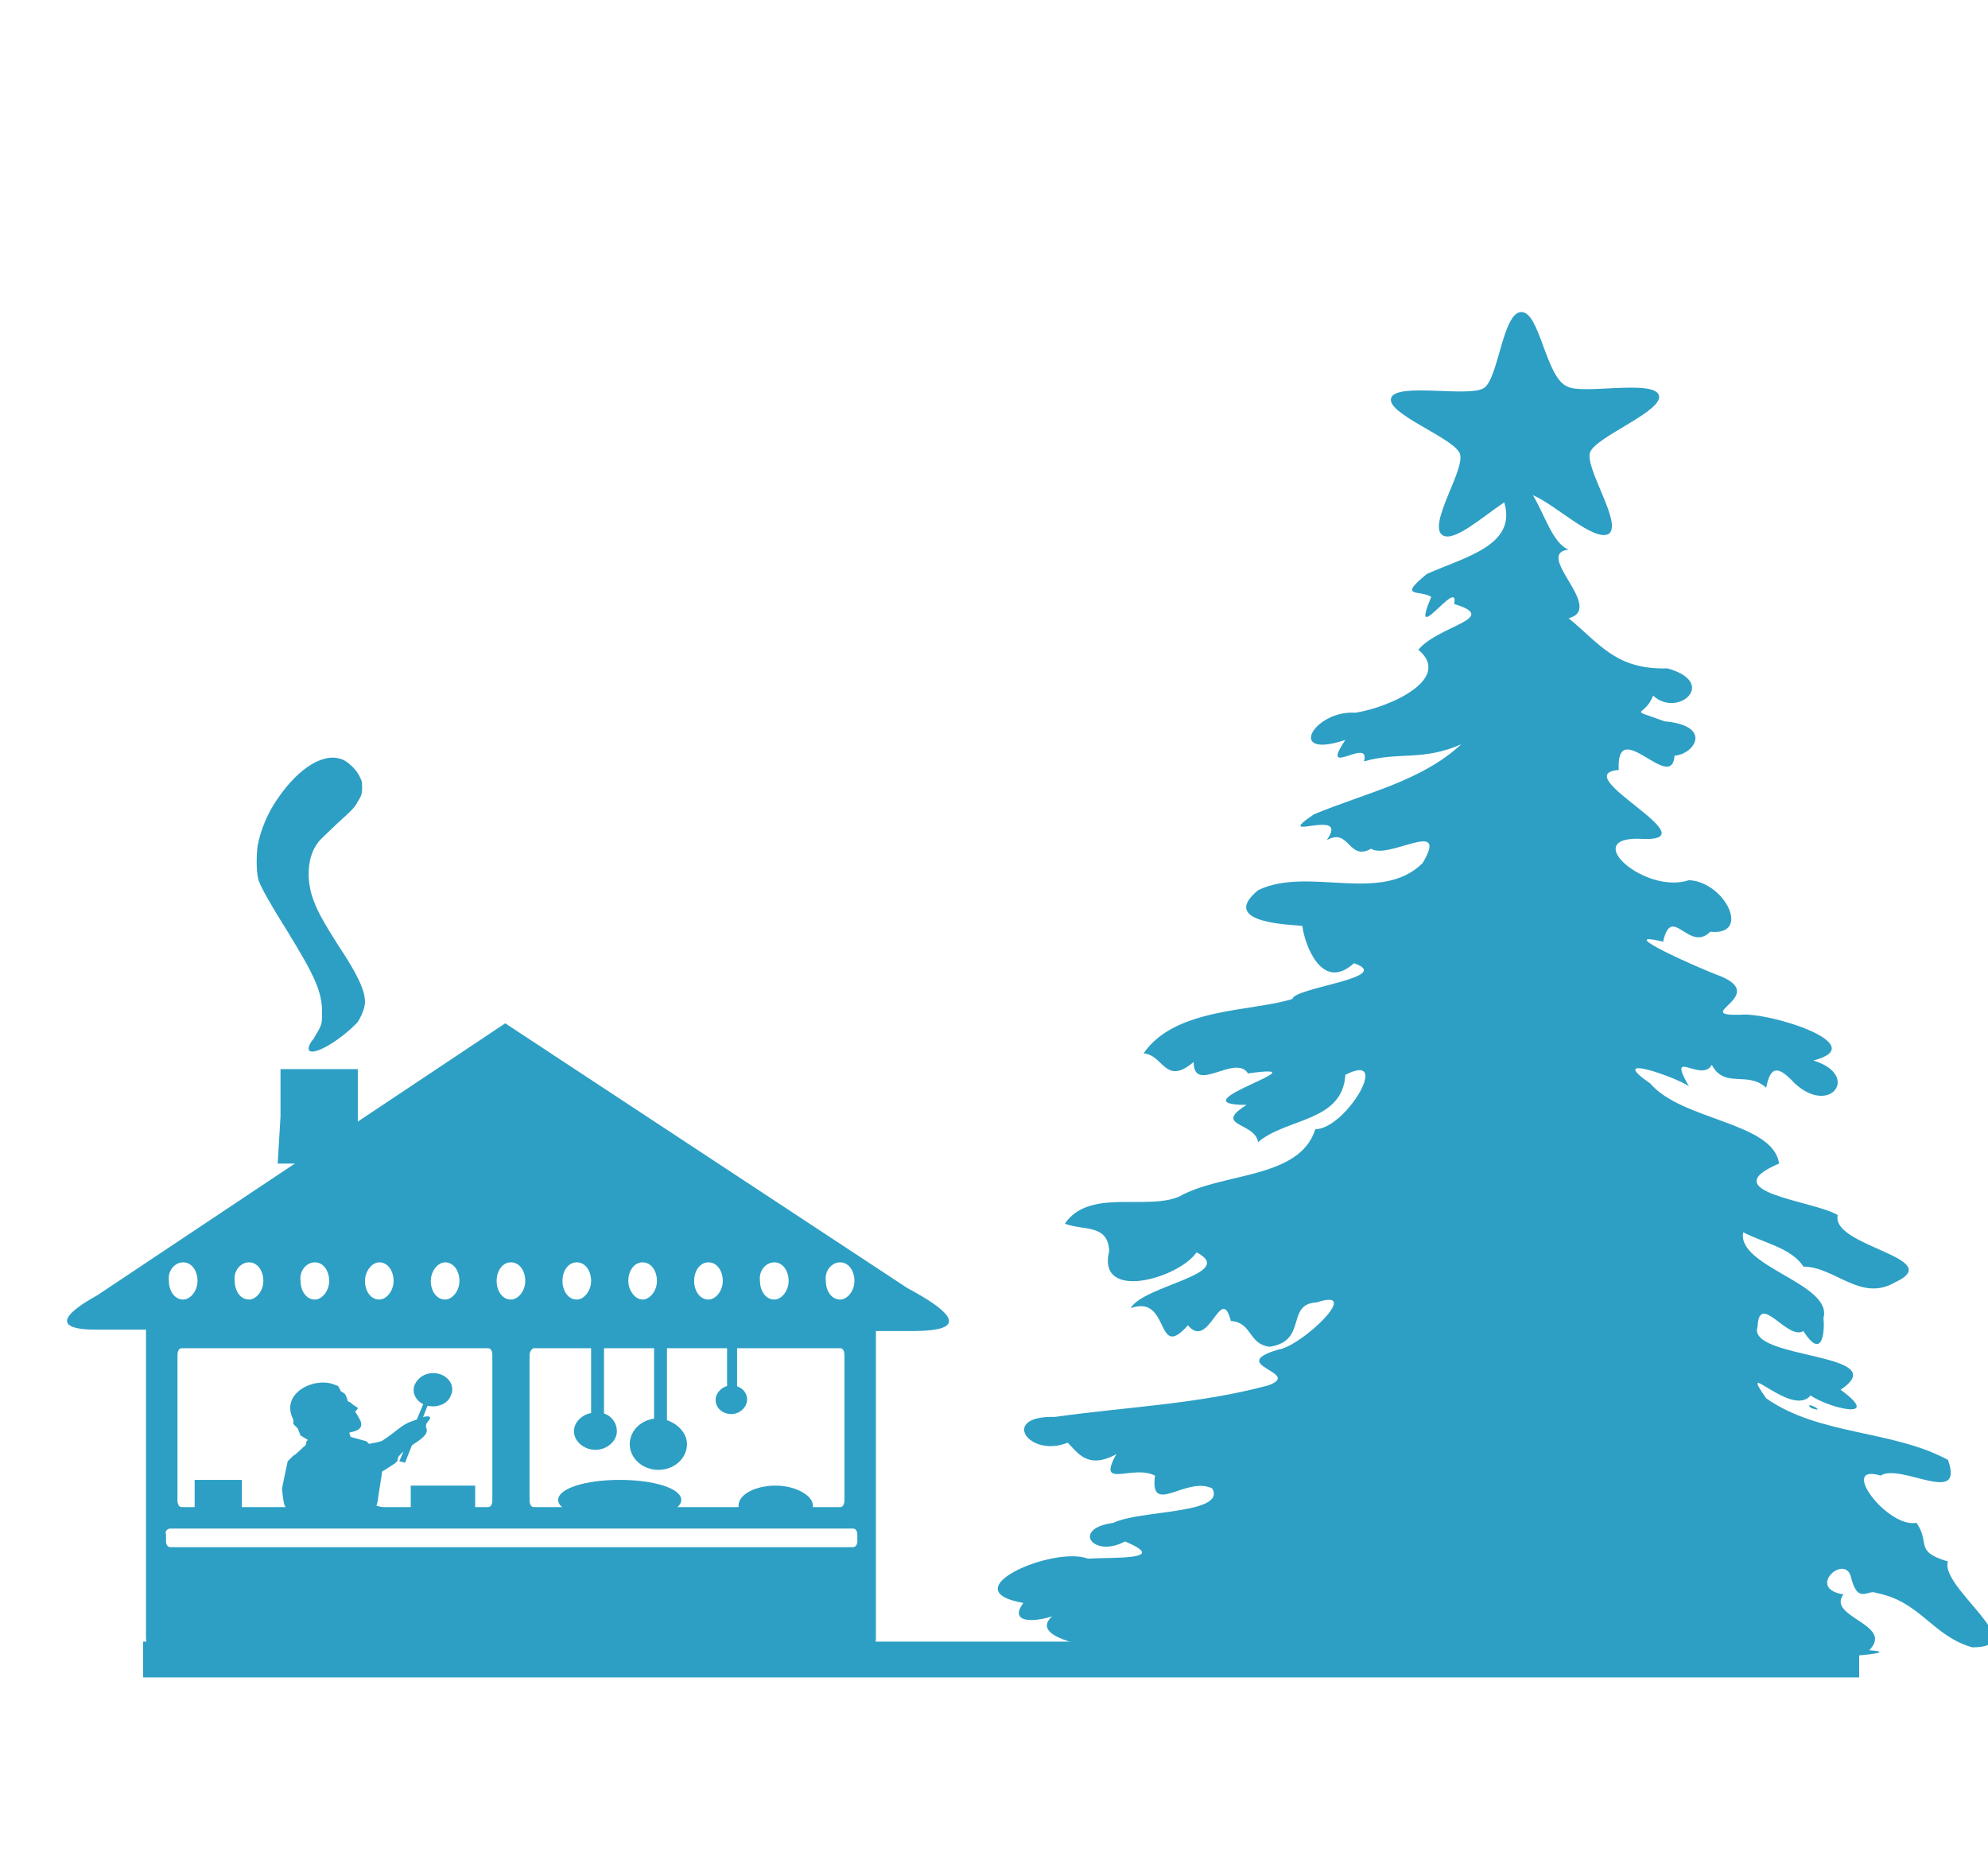 <?xml version="1.0" encoding="utf-8"?>
<!-- Generator: Adobe Illustrator 26.5.0, SVG Export Plug-In . SVG Version: 6.00 Build 0)  -->
<svg version="1.1" id="Ebene_1" xmlns="http://www.w3.org/2000/svg" xmlns:xlink="http://www.w3.org/1999/xlink" x="0px" y="0px"
	 viewBox="0 0 138.9 129.4" style="enable-background:new 0 0 138.9 129.4;" xml:space="preserve">
<style type="text/css">
	.st0{fill:#2D9FC4;}
</style>
<g>
	<path class="st0" d="M106.3,21.8c-1.3,0-1.6,4.6-2.6,5.3s-6.1-0.4-6.5,0.7c-0.4,1.1,4.4,2.8,4.8,3.9c0.4,1.1-2.3,5-1.2,5.7
		c0.8,0.5,2.8-1.3,4.3-2.3c0.9,3-2.7,3.8-5.4,5c-2.1,1.7-0.5,1.1,0.3,1.6c-1.6,3.8,2-1.5,1.6,0.5c3.3,1-1.1,1.5-2.5,3.2
		c2.4,2-1.9,4-4.4,4.4c-2.9-0.2-4.9,3.3-0.7,1.9c-1.9,2.8,1.8-0.3,1.3,1.5c2.4-0.7,4.1,0,6.8-1.2c-2.8,2.6-6.7,3.4-10.3,4.9
		c-3.1,2.1,2.6-0.6,0.9,1.8c1.6-0.9,1.5,1.5,3.1,0.6c1.2,0.8,5.5-2.2,3.6,1c-2.9,2.9-8,0.2-11.5,1.9c-2.9,2.4,2.7,2.4,3.1,2.5
		c0.1,1.1,1.3,4.7,3.6,2.6c2.9,1-4.2,1.7-4.3,2.5c-2.9,0.9-8.2,0.6-10.4,3.8c1.4,0.1,1.5,2.3,3.5,0.6c0,2.3,2.9-0.6,3.8,0.8
		c5.7-0.8-5.3,2.2-0.1,2.2c-2.4,1.5,0.6,1.2,0.8,2.6c2-1.7,5.9-1.4,6.1-4.7c3.3-1.7,0,3.8-2.1,3.8c-1.1,3.5-6.5,3-9.5,4.7
		c-2.3,1-6.3-0.6-8,1.9c1.3,0.5,3,0,3.1,1.9c-0.9,3.6,4.9,1.9,6.1,0.1c2.9,1.5-3.7,2.3-4.6,3.9c2.8-1,1.7,3.8,4,1.2
		c1.5,1.8,2.3-3,3-0.3c1.5,0.1,1.2,1.6,2.7,1.8c2.7-0.4,1.1-3,3.3-3.1c3.3-1.1-1.1,3.1-2.7,3.3c-3.7,1.1,1.8,1.6-0.7,2.5
		c-4.8,1.3-9.9,1.5-14.9,2.2c-3.9-0.1-1.8,2.9,0.9,1.8c0.7,0.7,1.4,1.9,3.4,0.8c-1.4,2.5,1.1,0.7,2.7,1.5c-0.4,2.9,2.2,0,4,0.9
		c1,1.8-5.1,1.5-6.9,2.4c-3,0.4-1.4,2.5,0.8,1.3c3.1,1.3-0.6,1.1-2.6,1.2c-2.4-0.9-9.6,2.2-4.5,3.1c-1.5,2,2.8,1.1,3.4,0.1
		c-14.4,6.6,64.7,3.9,55.7,3.2c1.8-1.8-3-2.3-1.8-3.9c-2.6-0.4,0-2.8,0.5-1.3c0.5,2.1,1.2,0.9,1.8,1.2c3.1,0.6,3.9,3,6.7,3.8
		c4.3,0-2.3-4.2-1.7-6c-2.4-0.7-1.2-1.3-2.2-2.7c-2,0.4-5.5-4.2-2.5-3.3c1.4-0.9,5.9,2.2,4.7-1.1c-3.9-2.1-9-1.7-12.7-4.3
		c-2.1-3,1.8,1.4,3.1-0.2c1.3,0.9,5.1,1.8,2.1-0.4c3.9-2.6-6.6-2.1-5.8-4.4c0.1-2.5,2.1,1,3.2,0.3c1.4,2.2,1.5-0.2,1.4-0.9
		c0.7-2.4-6.1-3.6-5.6-6c1.3,0.7,3.4,1.1,4.2,2.4c2.2,0,4,2.5,6.4,1.1c3.7-1.7-4.5-2.5-4-4.7c-1.6-1-8.8-1.6-4.1-3.6
		c-0.4-2.9-6.8-3-9-5.6c-3.2-2.2,1.9-0.4,2.7,0.2c-1.6-2.8,0.9-0.2,1.6-1.5c0.9,1.7,2.5,0.4,3.8,1.6c0.3-1.5,0.8-1.6,2-0.3
		c2.5,2.3,4.6-0.6,1.3-1.6c4.2-1.1-3.1-3.4-5.1-3.2c-3.5,0.1,2-1.3-1.4-2.7c-1.4-0.5-7.7-3.3-4-2.4c0.6-2.7,1.8,0.8,3.3-0.7
		c2.9,0.3,1-3.5-1.5-3.6c-3,1-7.5-2.9-3.6-2.9c5.7,0.4-5.1-4.5-1.3-4.8c-0.2-3.9,3.7,1.7,3.9-1c1.4-0.1,2.7-2.1-0.7-2.4
		c-2.7-1-1.4-0.2-0.8-1.8c1.7,1.6,4.6-0.9,1-1.9c-3.6,0.1-4.7-1.7-6.9-3.5c2.6-0.7-2.5-4.5,0-4.8c-1.1-0.4-1.7-2.5-2.5-3.8
		c1.5,0.6,4.3,3.3,5.3,2.7c1-0.7-1.7-4.6-1.3-5.7c0.4-1.1,5.2-2.9,4.8-4c-0.4-1.1-5.4,0-6.4-0.6C108,26.4,107.6,21.8,106.3,21.8
		L106.3,21.8z"/>
	<path class="st0" d="M105.8,24.7c0.8,0,1,2.8,1.7,3.2c0.6,0.4,3.7-0.3,3.9,0.4c0.3,0.7-2.6,1.8-2.9,2.4c-0.2,0.7,1.4,3,0.8,3.5
		c-0.6,0.4-2.7-1.7-3.5-1.7s-2.8,2.1-3.4,1.7c-0.6-0.4,1-2.8,0.7-3.5s-3.2-1.7-2.9-2.4c0.2-0.7,3.2,0,3.9-0.4S105,24.7,105.8,24.7
		L105.8,24.7z"/>
	<path class="st0" d="M126.4,98.2c0,0,0,0.1,0.2,0.2C127.5,98.7,126.6,98.1,126.4,98.2z"/>
	<rect id="rect22112-8" x="10" y="114.7" class="st0" width="119.9" height="2.5"/>
	<path id="path3310" class="st0" d="M21.5,100.6l-0.5-0.3l-0.2-0.5l-0.3-0.3v-0.3c-1-1.9,1.6-3.1,3-2.4c0.1,0,0.2,0.1,0.2,0.2
		c0.1,0.1,0.1,0.2,0.1,0.2s0.2,0.1,0.3,0.2c0.1,0.1,0.2,0.5,0.2,0.5l0.2,0.1c0.3,0.3,0.5,0.3,0.5,0.4c0,0-0.1,0.2-0.2,0.2l0.3,0.5
		l0.1,0.2c0.2,0.6-0.4,0.7-0.8,0.8l0.1,0.3l1.1,0.3l0.2,0.2l0.2,0.2c0,0,0.2,0.4,0.2,0.5s0.4,0.6,0.4,0.6s0,0,0.1,0.1
		c0,0.1,0,0.4,0,0.5s-0.3,1.9-0.3,2s-0.1,0.4-0.1,0.4s0.7,0.2,0.8,0.2c0.2,0,0.4,0,0.6,0c0.1,0.1,0.5,0.3,0.5,0.3s0.3,0.3,0.3,0.4
		s0.1,0.2,0.2,0.4l-8.9-0.5c0-0.1,0-0.1,0-0.2c0.1-0.1,0.2-0.4,0.2-0.4l-0.1-0.2c-0.1-0.1-0.2-1.2-0.2-1.2l0.4-1.9l0.4-0.4
		c0.1,0,0.7-0.6,0.7-0.6s0.2-0.1,0.2-0.3C21.4,100.6,21.5,100.7,21.5,100.6L21.5,100.6z"/>
	<path id="rect87453-1" class="st0" d="M35.3,71.5l-28.5,19c-4.5,2.5-0.5,2.4,0,2.4h3.4v21.5c0,0.8,0.5,1.5,1.2,1.5H60
		c0.7,0,1.2-0.7,1.2-1.5V93h2c1.6,0,6,0.1,0.2-3L35.3,71.5z M12.8,88.2c0.6,0,1,0.6,1,1.3c0,0.7-0.5,1.3-1,1.3c-0.6,0-1-0.6-1-1.3
		C11.7,88.8,12.2,88.2,12.8,88.2z M17.4,88.2c0.6,0,1,0.6,1,1.3c0,0.7-0.5,1.3-1,1.3c-0.6,0-1-0.6-1-1.3
		C16.3,88.8,16.8,88.2,17.4,88.2z M22,88.2c0.6,0,1,0.6,1,1.3c0,0.7-0.5,1.3-1,1.3c-0.6,0-1-0.6-1-1.3C20.9,88.8,21.4,88.2,22,88.2z
		 M26.5,88.2c0.6,0,1,0.6,1,1.3c0,0.7-0.5,1.3-1,1.3c-0.6,0-1-0.6-1-1.3C25.5,88.8,26,88.2,26.5,88.2z M31.1,88.2c0.6,0,1,0.6,1,1.3
		c0,0.7-0.5,1.3-1,1.3c-0.6,0-1-0.6-1-1.3C30.1,88.8,30.6,88.2,31.1,88.2z M35.7,88.2c0.6,0,1,0.6,1,1.3c0,0.7-0.5,1.3-1,1.3
		c-0.6,0-1-0.6-1-1.3C34.7,88.8,35.1,88.2,35.7,88.2z M40.3,88.2c0.6,0,1,0.6,1,1.3c0,0.7-0.5,1.3-1,1.3c-0.6,0-1-0.6-1-1.3
		C39.3,88.8,39.7,88.2,40.3,88.2z M44.9,88.2c0.6,0,1,0.6,1,1.3c0,0.7-0.5,1.3-1,1.3s-1-0.6-1-1.3C43.9,88.8,44.3,88.2,44.9,88.2z
		 M49.5,88.2c0.6,0,1,0.6,1,1.3c0,0.7-0.5,1.3-1,1.3c-0.6,0-1-0.6-1-1.3C48.5,88.8,48.9,88.2,49.5,88.2z M54.1,88.2
		c0.6,0,1,0.6,1,1.3c0,0.7-0.5,1.3-1,1.3c-0.6,0-1-0.6-1-1.3C53,88.8,53.5,88.2,54.1,88.2z M58.7,88.2c0.6,0,1,0.6,1,1.3
		c0,0.7-0.5,1.3-1,1.3c-0.6,0-1-0.6-1-1.3C57.6,88.8,58.1,88.2,58.7,88.2z M12.7,94.2h21.4c0.2,0,0.3,0.2,0.3,0.5v10.1
		c0,0.3-0.1,0.5-0.3,0.5H12.7c-0.2,0-0.3-0.2-0.3-0.5V94.7C12.4,94.4,12.5,94.2,12.7,94.2z M37.3,94.2h21.4c0.2,0,0.3,0.2,0.3,0.5
		v10.1c0,0.3-0.1,0.5-0.3,0.5H37.3c-0.2,0-0.3-0.2-0.3-0.5V94.7C37,94.4,37.2,94.2,37.3,94.2L37.3,94.2z M11.9,106.8h47.7
		c0.2,0,0.3,0.2,0.3,0.4v0.5c0,0.2-0.1,0.4-0.3,0.4H11.9c-0.2,0-0.3-0.2-0.3-0.4v-0.5C11.5,107,11.7,106.8,11.9,106.8z"/>
	<path id="path84428" class="st0" d="M19.6,78v-3.3h2.7H25V78v3.3h-2.8h-2.8L19.6,78L19.6,78z M21.6,73.4c-0.1-0.1,0-0.5,0.3-0.8
		c0.1-0.2,0.3-0.5,0.4-0.7c0.2-0.4,0.2-0.5,0.2-1.2c0-1.4-0.5-2.5-2.4-5.6c-1.2-1.9-1.8-3-2-3.5s-0.2-1.7-0.1-2.5
		c0.2-1.1,0.7-2.3,1.4-3.3c1.5-2.2,3.3-3.3,4.6-2.7c0.4,0.2,0.9,0.7,1.1,1.1s0.2,0.4,0.2,0.9c0,0.4-0.1,0.6-0.3,0.9
		c-0.2,0.4-0.4,0.6-1.4,1.5c-0.6,0.6-1.3,1.2-1.4,1.4c-0.7,0.9-0.8,2.4-0.4,3.7c0.3,0.9,0.6,1.5,1.8,3.4c1.4,2.1,1.9,3.2,1.9,4
		c0,0.4-0.2,0.9-0.5,1.4C24,72.5,22,73.8,21.6,73.4z"/>
	<path id="path84444" class="st0" d="M24.1,102.5v-1l0.3-0.1c0.2,0,0.6-0.2,1-0.4c0.5-0.2,1.2-0.2,1.4-0.4c0.8-0.5,1.3-1.1,2-1.3
		c0.2-0.1,0.4-0.1,0.5-0.2c0.5-0.2,0.9-0.2,0.7,0.1c-0.2,0.2-0.3,0.4-0.2,0.6c0.1,0.3-0.1,0.6-0.9,1.1c-0.3,0.2-0.7,0.5-0.8,0.6
		c-0.2,0.2-0.3,0.3-0.3,0.4c0,0.2-0.1,0.3-0.6,0.6c-0.3,0.2-0.4,0.3-1,0.5l-0.7,0.3v0.1v0.1h-0.7h-0.7
		C24.1,103.5,24.1,102.5,24.1,102.5z"/>
	<path id="path84446" class="st0" d="M43.1,100c0,0.7-0.7,1.3-1.5,1.3s-1.5-0.6-1.5-1.3l0,0c0-0.7,0.7-1.3,1.5-1.3
		C42.4,98.6,43.1,99.2,43.1,100L43.1,100z"/>
	<rect id="rect84448" x="41.3" y="93.8" class="st0" width="0.9" height="5.3"/>
	<path id="path84446-9" class="st0" d="M48,100.9c0,1-0.9,1.8-2,1.8s-2-0.8-2-1.8l0,0c0-1,0.9-1.8,2-1.8C47.1,99.2,48,100,48,100.9
		L48,100.9z"/>
	<rect id="rect84448-0" x="45.7" y="92.8" class="st0" width="0.9" height="6.9"/>
	<path id="path84446-9-3" class="st0" d="M52.2,97.8c0,0.5-0.5,1-1.1,1s-1.1-0.4-1.1-1l0,0c0-0.5,0.5-1,1.1-1S52.2,97.2,52.2,97.8
		L52.2,97.8z"/>
	<rect id="rect84448-0-0" x="50.8" y="93.2" class="st0" width="0.7" height="3.9"/>
	<path id="path84492" class="st0" d="M56.8,105.2c0,0.8-1.2,1.4-2.6,1.4c-1.4,0-2.6-0.6-2.6-1.4l0,0c0-0.8,1.2-1.4,2.6-1.4
		C55.6,103.8,56.8,104.5,56.8,105.2L56.8,105.2z"/>
	<path id="path84492-3" class="st0" d="M47.6,104.8c0,0.8-1.9,1.4-4.3,1.4c-2.4,0-4.3-0.6-4.3-1.4l0,0c0-0.8,1.9-1.4,4.3-1.4
		C45.7,103.4,47.6,104,47.6,104.8L47.6,104.8z"/>
	<rect id="rect84519" x="13.6" y="103.4" class="st0" width="3.3" height="2.6"/>
	<rect id="rect84521" x="28.7" y="103.8" class="st0" width="4.5" height="1.8"/>
	<path id="path84446-0" class="st0" d="M31.5,97.5c0.3-0.6-0.1-1.3-0.8-1.5c-0.7-0.2-1.4,0.1-1.7,0.7l0,0c-0.3,0.6,0.1,1.3,0.8,1.5
		S31.3,98.1,31.5,97.5L31.5,97.5z"/>
	<polygon id="rect84448-7" class="st0" points="27.9,102.1 28.3,102.2 30,97.9 29.7,97.8 	"/>
</g>
</svg>
